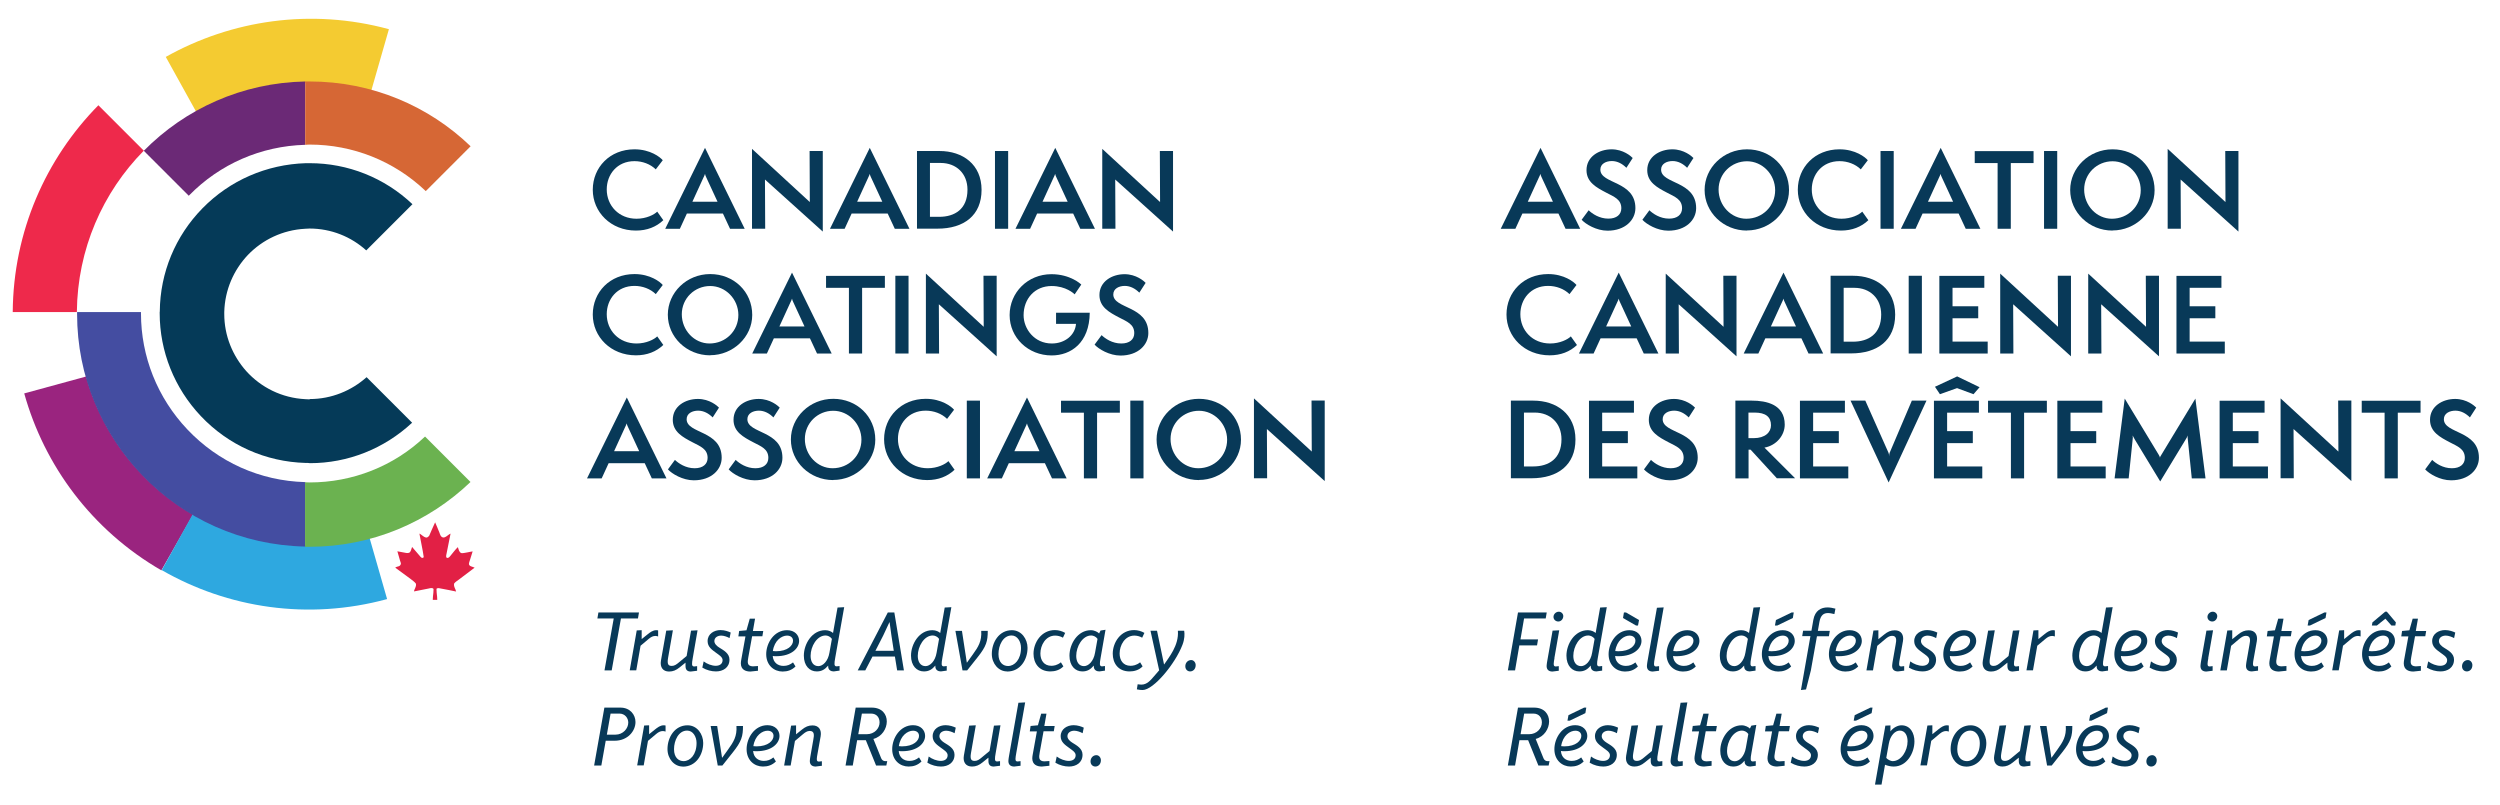<?xml version="1.0" encoding="UTF-8"?>
<svg xmlns="http://www.w3.org/2000/svg" id="Layer_1" data-name="Layer 1" viewBox="0 0 221.84 71.47">
  <defs>
    <style> .cls-1 { fill: #f4cb31; } .cls-2 { fill: #6bb250; } .cls-3 { fill: #ee294b; } .cls-4 { fill: #6b2976; } .cls-5 { isolation: isolate; } .cls-6 { fill: #e22045; } .cls-7 { fill: #d66735; } .cls-8 { fill: #2ea8e0; } .cls-9 { fill: #083958; } .cls-10 { fill: #444da1; } .cls-11 { fill: #053a58; } .cls-12 { fill: #9a247f; } </style>
  </defs>
  <g>
    <path class="cls-9" d="M56.7,54.35l-.09.53h-1.51l-.82,4.61h-.64l.82-4.61h-1.45l.09-.53h3.59Z"></path>
    <path class="cls-9" d="M58.38,56.47c-.08-.02-.15-.04-.22-.04-.22,0-.4.1-.58.25l-.74.62-.38,2.18h-.58l.62-3.54.44-.02v.79l.51-.41c.23-.19.49-.38.78-.38.05,0,.1,0,.17.02v.54Z"></path>
    <path class="cls-9" d="M61.9,55.92l-.43,2.49c-.08.47-.12.73.13.73l.26-.03v.41l-.56.07c-.31,0-.47-.15-.47-.49v-.3l-.52.42c-.31.25-.58.37-.94.37-.54,0-.82-.38-.72-.97l.47-2.66.59-.03-.43,2.47c-.1.58.05.69.34.69.23,0,.42-.14.61-.3l.7-.58.39-2.25.59-.03Z"></path>
    <path class="cls-9" d="M64.73,56.62c-.17-.1-.49-.22-.73-.22-.31,0-.61.16-.61.49,0,.25.25.46.43.57.4.25.91.52.91,1.07,0,.72-.58,1.05-1.2,1.05-.39,0-.83-.11-1.21-.34l.12-.55c.3.23.73.39,1.07.39.3,0,.61-.13.61-.51,0-.28-.38-.49-.56-.63-.38-.28-.77-.53-.77-1.05,0-.65.58-.98,1.15-.98.37,0,.71.13.9.22l-.1.48Z"></path>
    <path class="cls-9" d="M67.73,55.98l-.08.48h-.91l-.34,1.88c-.08.43-.11.77.4.79l.46-.03v.42l-.67.07c-.42,0-.85-.16-.85-.73,0-.09.02-.24.04-.34l.37-2.05h-.63l.07-.48.65-.06.29-1.03h.47l-.19,1.09h.91Z"></path>
    <path class="cls-9" d="M68.88,58.23c-.1,0-.2,0-.31-.02.04.58.45.88.95.88.34,0,.6-.11.85-.31l.22.36c-.34.33-.71.45-1.15.45-.75,0-1.45-.55-1.45-1.54s.7-2.13,1.85-2.13c.68,0,1.07.44,1.07.95,0,.63-.64,1.36-2.05,1.36ZM69.84,56.4c-.47,0-1.12.42-1.26,1.37.1,0,.18.02.27.02,1.06,0,1.52-.52,1.52-.93,0-.3-.23-.46-.53-.46Z"></path>
    <path class="cls-9" d="M74.48,59.51l-.5.07c-.22,0-.49-.11-.49-.44v-.08h0c-.3.35-.58.52-1.02.52-.63,0-1.14-.5-1.14-1.4,0-1.03.72-2.26,1.9-2.26.32,0,.58.14.69.25l.4-2.26.59-.03-.8,4.52c-.08.47-.12.73.13.73l.26-.03v.41ZM73.81,56.68c-.13-.19-.37-.29-.55-.29-.77,0-1.33.97-1.33,1.81,0,.52.23.91.69.91.38,0,.85-.41.98-1.19l.22-1.23Z"></path>
    <path class="cls-9" d="M80.22,59.49h-.61l-.2-1.23h-1.99l-.64,1.23h-.67l2.67-5.14h.58l.85,5.14ZM79.31,57.75l-.21-1.37-.16-1.16h-.02l-.54,1.16-.7,1.37h1.63Z"></path>
    <path class="cls-9" d="M83.99,59.51l-.5.07c-.22,0-.49-.11-.49-.44v-.08h0c-.3.35-.58.52-1.02.52-.63,0-1.14-.5-1.14-1.4,0-1.03.72-2.26,1.9-2.26.32,0,.58.14.69.25l.4-2.26.59-.03-.8,4.52c-.08.47-.12.73.13.73l.26-.03v.41ZM83.32,56.68c-.13-.19-.37-.29-.55-.29-.77,0-1.33.97-1.33,1.81,0,.52.23.91.69.91.38,0,.85-.41.98-1.19l.22-1.23Z"></path>
    <path class="cls-9" d="M86.75,58.32l-.93,1.17h-.41l-.63-3.51h.58l.43,2.81h.02l.51-.71c.49-.68.81-1.18.75-2.1h.58c0,.91-.12,1.36-.9,2.34Z"></path>
    <path class="cls-9" d="M89.36,59.58c-.74,0-1.35-.68-1.35-1.55,0-1.04.64-2.11,1.78-2.11.87,0,1.39.81,1.39,1.57,0,1.03-.63,2.1-1.81,2.1ZM89.76,56.39c-.76,0-1.16.88-1.16,1.65s.43,1.06.85,1.06c.58,0,1.15-.57,1.15-1.61,0-.56-.32-1.1-.83-1.1Z"></path>
    <path class="cls-9" d="M94.33,56.59c-.22-.13-.48-.19-.7-.19-.84,0-1.31.85-1.31,1.59,0,.59.31,1.09.97,1.09.2,0,.52-.04.85-.31l.22.36c-.31.33-.75.45-1.15.45-1.04,0-1.5-.76-1.5-1.57,0-1,.7-2.1,1.9-2.1.33,0,.65.1.91.25l-.2.43Z"></path>
    <path class="cls-9" d="M98.1,55.88l-.44,2.52c-.08.47-.12.73.13.73l.26-.03v.41l-.5.07c-.22,0-.49-.11-.49-.44v-.08h0c-.3.35-.58.52-1.02.52-.63,0-1.14-.5-1.14-1.4,0-1.03.72-2.26,1.9-2.26.32,0,.62.17.73.29l.13-.26.46-.07ZM97.38,56.68c-.13-.19-.37-.29-.55-.29-.77,0-1.33.97-1.33,1.81,0,.52.23.91.69.91.38,0,.85-.41.98-1.19l.22-1.23Z"></path>
    <path class="cls-9" d="M101.36,56.59c-.22-.13-.48-.19-.7-.19-.84,0-1.31.85-1.31,1.59,0,.59.31,1.09.97,1.09.2,0,.52-.04.85-.31l.22.36c-.31.33-.75.45-1.15.45-1.04,0-1.5-.76-1.5-1.57,0-1,.7-2.1,1.9-2.1.33,0,.65.1.91.25l-.2.43Z"></path>
    <path class="cls-9" d="M104.93,57.21c-.64,1.69-2.57,4.02-3.54,4.02-.15,0-.35-.02-.51-.06l.07-.45c.13.01.23.03.33.03.49,0,.81-.37,1.14-.76l.44-.51-.77-3.51h.58l.62,2.98h.02c.37-.57,1.32-1.67,1.21-2.98h.56c.05.31.04.74-.15,1.24Z"></path>
    <path class="cls-9" d="M105.61,59.58c-.22,0-.43-.16-.43-.46s.22-.55.52-.55c.23,0,.4.22.4.45,0,.37-.25.56-.49.56Z"></path>
  </g>
  <g>
    <path class="cls-9" d="M54.53,65.73h-.78l-.39,2.2h-.64l.91-5.14h1.42c.87,0,1.34.64,1.34,1.28,0,.8-.69,1.66-1.85,1.66ZM54.96,63.32h-.78l-.33,1.87h.76c.68,0,1.14-.55,1.14-1.07,0-.4-.29-.8-.79-.8Z"></path>
    <path class="cls-9" d="M59.04,64.91c-.08-.02-.15-.04-.22-.04-.22,0-.4.1-.58.25l-.74.62-.38,2.18h-.58l.62-3.54.44-.02v.79l.51-.41c.23-.19.49-.38.78-.38.05,0,.1,0,.17.02v.54Z"></path>
    <path class="cls-9" d="M60.58,68.02c-.74,0-1.35-.68-1.35-1.55,0-1.04.64-2.11,1.78-2.11.87,0,1.39.81,1.39,1.57,0,1.03-.63,2.1-1.81,2.1ZM60.97,64.83c-.76,0-1.16.88-1.16,1.65s.43,1.06.85,1.06c.58,0,1.15-.57,1.15-1.61,0-.56-.32-1.1-.83-1.1Z"></path>
    <path class="cls-9" d="M65.03,66.76l-.93,1.17h-.41l-.63-3.51h.58l.43,2.81h.02l.51-.71c.49-.68.81-1.18.75-2.1h.58c0,.91-.12,1.36-.9,2.34Z"></path>
    <path class="cls-9" d="M67.14,66.66c-.1,0-.2,0-.31-.02.04.58.45.88.95.88.34,0,.6-.11.85-.31l.22.36c-.34.33-.71.45-1.15.45-.75,0-1.45-.55-1.45-1.54s.7-2.13,1.85-2.13c.68,0,1.07.44,1.07.95,0,.63-.64,1.36-2.05,1.36ZM68.11,64.84c-.47,0-1.12.42-1.26,1.37.1,0,.18.02.27.02,1.06,0,1.52-.52,1.52-.93,0-.3-.23-.46-.53-.46Z"></path>
    <path class="cls-9" d="M72.94,67.95l-.56.07c-.31,0-.52-.15-.52-.49,0-.11.03-.25.04-.35l.27-1.54c.07-.37.13-.78-.32-.78-.23,0-.42.14-.61.3l-.7.59-.38,2.18h-.58l.62-3.54.44-.02v.79l.51-.41c.32-.26.59-.38.95-.38.56,0,.82.4.72.97l-.27,1.51c-.04.22-.07.38-.07.5,0,.17.05.23.19.23l.26-.03v.41Z"></path>
    <path class="cls-9" d="M78.73,67.54l-.08.39h-.91l-.91-2.25h-.77l-.39,2.25h-.64l.9-5.14h1.42c.92,0,1.34.59,1.34,1.23s-.43,1.35-1.19,1.55l.69,1.71c.07.18.22.26.35.26h.19ZM77.3,63.32h-.82l-.32,1.83h.76c.68,0,1.13-.52,1.13-1.04,0-.43-.25-.79-.76-.79Z"></path>
    <path class="cls-9" d="M80.06,66.66c-.1,0-.2,0-.31-.02.04.58.45.88.95.88.34,0,.6-.11.85-.31l.22.36c-.34.33-.71.45-1.15.45-.75,0-1.45-.55-1.45-1.54s.7-2.13,1.85-2.13c.68,0,1.07.44,1.07.95,0,.63-.64,1.36-2.05,1.36ZM81.02,64.84c-.47,0-1.12.42-1.26,1.37.1,0,.18.02.27.02,1.06,0,1.52-.52,1.52-.93,0-.3-.23-.46-.53-.46Z"></path>
    <path class="cls-9" d="M84.7,65.06c-.17-.1-.49-.22-.73-.22-.31,0-.61.16-.61.49,0,.25.25.46.43.57.4.25.91.52.91,1.07,0,.72-.58,1.05-1.2,1.05-.39,0-.83-.11-1.21-.34l.12-.55c.3.23.73.39,1.07.39.3,0,.61-.13.61-.51,0-.28-.38-.49-.56-.63-.38-.28-.77-.53-.77-1.05,0-.65.58-.98,1.15-.98.37,0,.71.13.9.22l-.1.48Z"></path>
    <path class="cls-9" d="M88.78,64.35l-.43,2.49c-.08.47-.12.73.13.73l.26-.03v.41l-.56.07c-.31,0-.47-.15-.47-.49v-.3l-.52.42c-.31.25-.58.37-.94.37-.54,0-.82-.38-.72-.97l.47-2.66.59-.03-.43,2.47c-.1.58.05.69.34.69.23,0,.42-.14.61-.3l.7-.58.39-2.25.59-.03Z"></path>
    <path class="cls-9" d="M90.97,62.32l-.79,4.5c-.04.23-.07.4-.07.52,0,.17.05.23.19.23l.26-.03v.41l-.56.07c-.31,0-.52-.15-.52-.49,0-.11.03-.25.04-.35l.85-4.82.59-.03Z"></path>
    <path class="cls-9" d="M93.59,64.41l-.08.48h-.91l-.34,1.88c-.08.43-.11.77.4.79l.46-.03v.42l-.67.07c-.42,0-.85-.16-.85-.73,0-.09.02-.24.04-.34l.37-2.05h-.63l.07-.48.65-.06.29-1.03h.47l-.19,1.09h.91Z"></path>
    <path class="cls-9" d="M96.06,65.06c-.17-.1-.49-.22-.73-.22-.31,0-.61.16-.61.49,0,.25.25.46.43.57.4.25.91.52.91,1.07,0,.72-.58,1.05-1.2,1.05-.39,0-.83-.11-1.21-.34l.12-.55c.3.23.73.39,1.07.39.3,0,.61-.13.61-.51,0-.28-.38-.49-.56-.63-.38-.28-.77-.53-.77-1.05,0-.65.58-.98,1.15-.98.37,0,.71.13.9.22l-.1.48Z"></path>
    <path class="cls-9" d="M97.2,68.02c-.22,0-.43-.16-.43-.46s.22-.55.52-.55c.23,0,.4.22.4.45,0,.37-.25.56-.49.56Z"></path>
  </g>
  <g>
    <path class="cls-9" d="M137.25,54.35l-.09.53h-1.92l-.32,1.86h1.56l-.09.53h-1.57l-.38,2.22h-.64l.9-5.14h2.55Z"></path>
    <path class="cls-9" d="M137.94,58.39c-.04.23-.07.4-.07.52,0,.17.05.23.19.23l.26-.03v.41l-.56.07c-.31,0-.52-.15-.52-.49,0-.11.03-.25.04-.35l.49-2.79.59-.03-.43,2.47ZM138.28,55.15c-.23,0-.43-.17-.43-.41,0-.25.23-.46.47-.46.22,0,.4.18.4.39,0,.25-.19.48-.44.48Z"></path>
    <path class="cls-9" d="M142.15,59.51l-.5.07c-.22,0-.49-.11-.49-.44v-.08h0c-.3.35-.58.52-1.02.52-.63,0-1.14-.5-1.14-1.4,0-1.03.72-2.26,1.9-2.26.32,0,.58.14.69.25l.4-2.26.59-.03-.8,4.52c-.08.47-.12.73.13.73l.26-.03v.41ZM141.49,56.68c-.13-.19-.37-.29-.55-.29-.77,0-1.33.97-1.33,1.81,0,.52.23.91.69.91.38,0,.85-.41.98-1.19l.22-1.23Z"></path>
    <path class="cls-9" d="M143.63,58.23c-.1,0-.2,0-.31-.02.04.58.45.88.95.88.34,0,.6-.11.85-.31l.22.36c-.34.33-.71.45-1.15.45-.75,0-1.45-.55-1.45-1.54s.7-2.13,1.85-2.13c.68,0,1.07.44,1.07.95,0,.63-.64,1.36-2.05,1.36ZM144.59,56.4c-.47,0-1.12.42-1.26,1.37.1,0,.18.02.27.02,1.06,0,1.52-.52,1.52-.93,0-.3-.23-.46-.53-.46ZM145.18,55.51l-1.16-.67.08-.49h.19l1.15.67-.09.49h-.17Z"></path>
    <path class="cls-9" d="M147.63,53.89l-.79,4.5c-.04.23-.07.4-.07.52,0,.17.05.23.19.23l.26-.03v.41l-.56.07c-.31,0-.52-.15-.52-.49,0-.11.03-.25.04-.35l.85-4.82.59-.03Z"></path>
    <path class="cls-9" d="M148.77,58.23c-.1,0-.2,0-.31-.02.04.58.45.88.95.88.34,0,.6-.11.85-.31l.22.36c-.34.33-.71.45-1.15.45-.75,0-1.45-.55-1.45-1.54s.7-2.13,1.85-2.13c.68,0,1.07.44,1.07.95,0,.63-.64,1.36-2.05,1.36ZM149.74,56.4c-.47,0-1.12.42-1.26,1.37.1,0,.18.02.27.02,1.06,0,1.52-.52,1.52-.93,0-.3-.23-.46-.53-.46Z"></path>
    <path class="cls-9" d="M155.76,59.51l-.5.07c-.22,0-.49-.11-.49-.44v-.08h0c-.3.35-.58.52-1.02.52-.63,0-1.14-.5-1.14-1.4,0-1.03.72-2.26,1.9-2.26.32,0,.58.14.69.25l.4-2.26.59-.03-.8,4.52c-.08.47-.12.73.13.73l.26-.03v.41ZM155.09,56.68c-.13-.19-.37-.29-.55-.29-.77,0-1.33.97-1.33,1.81,0,.52.23.91.69.91.38,0,.85-.41.98-1.19l.22-1.23Z"></path>
    <path class="cls-9" d="M157.23,58.23c-.1,0-.2,0-.31-.02.04.58.45.88.95.88.34,0,.6-.11.85-.31l.22.36c-.34.33-.71.45-1.15.45-.75,0-1.45-.55-1.45-1.54s.7-2.13,1.85-2.13c.68,0,1.07.44,1.07.95,0,.63-.64,1.36-2.05,1.36ZM158.19,56.4c-.47,0-1.12.42-1.26,1.37.1,0,.18.02.27.02,1.06,0,1.52-.52,1.52-.93,0-.3-.23-.46-.53-.46ZM157.69,55.51h-.19l.09-.49,1.39-.67h.19l-.08.49-1.39.67Z"></path>
    <path class="cls-9" d="M162.77,54.49c-.23-.05-.38-.09-.56-.09-.37,0-.65.17-.76.78l-.14.8h1.06l-.08.48h-1.06l-.54,3.03-.43,1.69-.45.05.84-4.78h-.73l.08-.48h.74l.17-.97c.15-.84.7-1.1,1.26-1.1.23,0,.47.05.7.11l-.09.47Z"></path>
    <path class="cls-9" d="M163.18,58.23c-.1,0-.2,0-.31-.02.04.58.45.88.95.88.34,0,.6-.11.85-.31l.22.36c-.34.33-.71.45-1.15.45-.75,0-1.45-.55-1.45-1.54s.7-2.13,1.85-2.13c.68,0,1.07.44,1.07.95,0,.63-.64,1.36-2.05,1.36ZM164.15,56.4c-.47,0-1.12.42-1.26,1.37.1,0,.18.02.27.02,1.06,0,1.52-.52,1.52-.93,0-.3-.23-.46-.53-.46Z"></path>
    <path class="cls-9" d="M168.98,59.51l-.56.07c-.31,0-.52-.15-.52-.49,0-.11.03-.25.04-.35l.27-1.54c.07-.37.13-.78-.32-.78-.23,0-.42.14-.61.3l-.7.59-.38,2.18h-.58l.62-3.54.44-.02v.79l.51-.41c.32-.26.59-.38.95-.38.56,0,.82.4.72.97l-.27,1.51c-.04.22-.07.38-.07.5,0,.17.05.23.19.23l.26-.03v.41Z"></path>
    <path class="cls-9" d="M171.8,56.62c-.17-.1-.49-.22-.73-.22-.31,0-.61.16-.61.49,0,.25.25.46.43.57.4.25.91.52.91,1.07,0,.72-.58,1.05-1.2,1.05-.39,0-.83-.11-1.21-.34l.12-.55c.3.23.73.39,1.07.39.3,0,.61-.13.61-.51,0-.28-.38-.49-.56-.63-.38-.28-.77-.53-.77-1.05,0-.65.58-.98,1.15-.98.37,0,.71.13.9.22l-.1.48Z"></path>
    <path class="cls-9" d="M173.33,58.23c-.1,0-.2,0-.31-.02.04.58.45.88.95.88.34,0,.6-.11.85-.31l.22.36c-.34.33-.71.45-1.15.45-.75,0-1.45-.55-1.45-1.54s.7-2.13,1.85-2.13c.68,0,1.07.44,1.07.95,0,.63-.64,1.36-2.05,1.36ZM174.29,56.4c-.47,0-1.12.42-1.26,1.37.1,0,.18.02.27.02,1.06,0,1.52-.52,1.52-.93,0-.3-.23-.46-.53-.46Z"></path>
    <path class="cls-9" d="M179.2,55.92l-.43,2.49c-.08.47-.12.73.13.73l.26-.03v.41l-.56.07c-.31,0-.47-.15-.47-.49v-.3l-.52.42c-.31.25-.58.37-.94.37-.54,0-.82-.38-.72-.97l.47-2.66.59-.03-.43,2.47c-.1.58.05.69.34.69.23,0,.42-.14.61-.3l.7-.58.39-2.25.59-.03Z"></path>
    <path class="cls-9" d="M182.32,56.47c-.08-.02-.15-.04-.22-.04-.22,0-.4.1-.58.25l-.74.62-.38,2.18h-.58l.62-3.54.44-.02v.79l.51-.41c.23-.19.49-.38.78-.38.05,0,.1,0,.17.02v.54Z"></path>
    <path class="cls-9" d="M187.04,59.51l-.5.07c-.22,0-.49-.11-.49-.44v-.08h0c-.3.35-.58.52-1.02.52-.63,0-1.14-.5-1.14-1.4,0-1.03.72-2.26,1.9-2.26.32,0,.58.14.69.25l.4-2.26.59-.03-.8,4.52c-.08.47-.12.73.13.73l.26-.03v.41ZM186.37,56.68c-.13-.19-.37-.29-.55-.29-.77,0-1.33.97-1.33,1.81,0,.52.23.91.69.91.38,0,.85-.41.98-1.19l.22-1.23Z"></path>
    <path class="cls-9" d="M188.51,58.23c-.1,0-.2,0-.31-.02.04.58.45.88.95.88.34,0,.6-.11.85-.31l.22.36c-.34.33-.71.45-1.15.45-.75,0-1.45-.55-1.45-1.54s.7-2.13,1.85-2.13c.68,0,1.07.44,1.07.95,0,.63-.64,1.36-2.05,1.36ZM189.48,56.4c-.47,0-1.12.42-1.26,1.37.1,0,.18.02.27.02,1.06,0,1.52-.52,1.52-.93,0-.3-.23-.46-.53-.46Z"></path>
    <path class="cls-9" d="M193.16,56.62c-.17-.1-.49-.22-.73-.22-.31,0-.61.16-.61.49,0,.25.25.46.43.57.4.25.91.52.91,1.07,0,.72-.58,1.05-1.2,1.05-.39,0-.83-.11-1.21-.34l.12-.55c.3.23.73.39,1.07.39.3,0,.61-.13.61-.51,0-.28-.38-.49-.56-.63-.38-.28-.77-.53-.77-1.05,0-.65.58-.98,1.15-.98.37,0,.71.13.9.22l-.1.48Z"></path>
    <path class="cls-9" d="M195.96,58.39c-.04.23-.07.4-.07.52,0,.17.05.23.19.23l.26-.03v.41l-.56.07c-.31,0-.52-.15-.52-.49,0-.11.03-.25.04-.35l.49-2.79.59-.03-.43,2.47ZM196.31,55.15c-.23,0-.43-.17-.43-.41,0-.25.23-.46.47-.46.22,0,.4.18.4.39,0,.25-.19.48-.44.48Z"></path>
    <path class="cls-9" d="M200.38,59.51l-.56.07c-.31,0-.52-.15-.52-.49,0-.11.03-.25.04-.35l.27-1.54c.07-.37.13-.78-.32-.78-.23,0-.42.14-.61.3l-.7.59-.38,2.18h-.58l.62-3.54.44-.02v.79l.51-.41c.32-.26.59-.38.95-.38.56,0,.82.4.72.97l-.27,1.51c-.04.22-.07.38-.07.5,0,.17.05.23.19.23l.26-.03v.41Z"></path>
    <path class="cls-9" d="M203.36,55.98l-.08.48h-.91l-.34,1.88c-.08.43-.11.77.4.79l.46-.03v.42l-.67.07c-.42,0-.85-.16-.85-.73,0-.09.02-.24.04-.34l.37-2.05h-.63l.07-.48.65-.06.29-1.03h.47l-.19,1.09h.91Z"></path>
    <path class="cls-9" d="M204.5,58.23c-.1,0-.2,0-.31-.02.04.58.45.88.95.88.34,0,.6-.11.85-.31l.22.36c-.34.33-.71.45-1.15.45-.75,0-1.45-.55-1.45-1.54s.7-2.13,1.85-2.13c.68,0,1.07.44,1.07.95,0,.63-.64,1.36-2.05,1.36ZM205.46,56.4c-.47,0-1.12.42-1.26,1.37.1,0,.18.02.27.02,1.06,0,1.52-.52,1.52-.93,0-.3-.23-.46-.53-.46ZM204.96,55.51h-.19l.09-.49,1.39-.67h.19l-.08.49-1.39.67Z"></path>
    <path class="cls-9" d="M209.45,56.47c-.08-.02-.15-.04-.22-.04-.22,0-.4.1-.58.25l-.74.62-.38,2.18h-.58l.62-3.54.44-.02v.79l.51-.41c.23-.19.49-.38.78-.38.05,0,.1,0,.17.02v.54Z"></path>
    <path class="cls-9" d="M210.49,58.23c-.1,0-.2,0-.31-.02.04.58.45.88.95.88.34,0,.6-.11.85-.31l.22.36c-.34.33-.71.45-1.15.45-.75,0-1.45-.55-1.45-1.54s.7-2.13,1.85-2.13c.68,0,1.07.44,1.07.95,0,.63-.64,1.36-2.05,1.36ZM211.46,56.4c-.47,0-1.12.42-1.26,1.37.1,0,.18.02.27.02,1.06,0,1.52-.52,1.52-.93,0-.3-.23-.46-.53-.46ZM212.21,55.51l-.54-.61-.76.61h-.44l.05-.28,1.13-.95h.15l.8.95-.05.28h-.34Z"></path>
    <path class="cls-9" d="M215.29,55.98l-.08.48h-.91l-.34,1.88c-.08.43-.11.77.4.79l.46-.03v.42l-.67.07c-.42,0-.85-.16-.85-.73,0-.09.02-.24.04-.34l.37-2.05h-.63l.07-.48.65-.06.29-1.03h.47l-.19,1.09h.91Z"></path>
    <path class="cls-9" d="M217.76,56.62c-.17-.1-.49-.22-.73-.22-.31,0-.61.16-.61.49,0,.25.25.46.43.57.4.25.91.52.91,1.07,0,.72-.58,1.05-1.2,1.05-.39,0-.83-.11-1.21-.34l.12-.55c.3.23.73.39,1.07.39.3,0,.61-.13.61-.51,0-.28-.38-.49-.56-.63-.38-.28-.77-.53-.77-1.05,0-.65.58-.98,1.15-.98.37,0,.71.13.9.22l-.1.48Z"></path>
    <path class="cls-9" d="M218.9,59.58c-.22,0-.43-.16-.43-.46s.22-.55.52-.55c.23,0,.4.22.4.45,0,.37-.25.56-.49.56Z"></path>
  </g>
  <g>
    <path class="cls-9" d="M137.5,67.54l-.08.39h-.91l-.91-2.25h-.77l-.39,2.25h-.64l.9-5.14h1.42c.92,0,1.34.59,1.34,1.23s-.43,1.35-1.19,1.55l.69,1.71c.07.18.22.26.35.26h.19ZM136.07,63.32h-.82l-.32,1.83h.76c.68,0,1.13-.52,1.13-1.04,0-.43-.25-.79-.76-.79Z"></path>
    <path class="cls-9" d="M138.82,66.66c-.1,0-.2,0-.31-.02.04.58.45.88.95.88.34,0,.6-.11.85-.31l.22.36c-.34.33-.71.45-1.15.45-.75,0-1.45-.55-1.45-1.54s.7-2.13,1.85-2.13c.68,0,1.07.44,1.07.95,0,.63-.64,1.36-2.05,1.36ZM139.79,64.84c-.47,0-1.12.42-1.26,1.37.1,0,.18.02.27.02,1.06,0,1.52-.52,1.52-.93,0-.3-.23-.46-.53-.46ZM139.28,63.95h-.19l.09-.49,1.39-.67h.19l-.08.49-1.39.67Z"></path>
    <path class="cls-9" d="M143.47,65.06c-.17-.1-.49-.22-.73-.22-.31,0-.61.16-.61.49,0,.25.25.46.43.57.4.25.91.52.91,1.07,0,.72-.58,1.05-1.2,1.05-.39,0-.83-.11-1.21-.34l.12-.55c.3.23.73.39,1.07.39.3,0,.61-.13.61-.51,0-.28-.38-.49-.56-.63-.38-.28-.77-.53-.77-1.05,0-.65.58-.98,1.15-.98.37,0,.71.13.9.22l-.1.48Z"></path>
    <path class="cls-9" d="M147.55,64.35l-.43,2.49c-.08.47-.12.73.13.73l.26-.03v.41l-.56.07c-.31,0-.47-.15-.47-.49v-.3l-.52.42c-.31.25-.58.37-.94.37-.54,0-.82-.38-.72-.97l.47-2.66.59-.03-.43,2.47c-.1.58.05.69.34.69.23,0,.42-.14.61-.3l.7-.58.39-2.25.59-.03Z"></path>
    <path class="cls-9" d="M149.73,62.32l-.79,4.5c-.04.23-.07.4-.07.52,0,.17.05.23.19.23l.26-.03v.41l-.56.07c-.31,0-.52-.15-.52-.49,0-.11.03-.25.04-.35l.85-4.82.59-.03Z"></path>
    <path class="cls-9" d="M152.35,64.41l-.08.48h-.91l-.34,1.88c-.08.43-.11.77.4.79l.46-.03v.42l-.67.07c-.42,0-.85-.16-.85-.73,0-.09.02-.24.04-.34l.37-2.05h-.63l.07-.48.65-.06.29-1.03h.47l-.19,1.09h.91Z"></path>
    <path class="cls-9" d="M155.85,64.32l-.44,2.52c-.08.47-.12.73.13.73l.26-.03v.41l-.5.07c-.22,0-.49-.11-.49-.44v-.08h0c-.3.35-.58.52-1.02.52-.63,0-1.14-.5-1.14-1.4,0-1.03.72-2.26,1.9-2.26.32,0,.62.17.73.29l.13-.26.46-.07ZM155.13,65.12c-.13-.19-.37-.29-.55-.29-.77,0-1.33.97-1.33,1.81,0,.52.23.91.69.91.38,0,.85-.41.98-1.19l.22-1.23Z"></path>
    <path class="cls-9" d="M158.83,64.41l-.08.48h-.91l-.34,1.88c-.08.43-.11.77.4.79l.46-.03v.42l-.67.07c-.42,0-.85-.16-.85-.73,0-.09.02-.24.04-.34l.37-2.05h-.63l.07-.48.65-.06.29-1.03h.47l-.19,1.09h.91Z"></path>
    <path class="cls-9" d="M161.31,65.06c-.17-.1-.49-.22-.73-.22-.31,0-.61.16-.61.49,0,.25.25.46.43.57.4.25.91.52.91,1.07,0,.72-.58,1.05-1.2,1.05-.39,0-.83-.11-1.21-.34l.12-.55c.3.23.73.39,1.07.39.3,0,.61-.13.61-.51,0-.28-.38-.49-.56-.63-.38-.28-.77-.53-.77-1.05,0-.65.58-.98,1.15-.98.37,0,.71.13.9.22l-.1.48Z"></path>
    <path class="cls-9" d="M164.22,66.66c-.1,0-.2,0-.31-.02.04.58.45.88.95.88.34,0,.6-.11.85-.31l.22.36c-.34.33-.71.45-1.15.45-.75,0-1.45-.55-1.45-1.54s.7-2.13,1.85-2.13c.68,0,1.07.44,1.07.95,0,.63-.64,1.36-2.05,1.36ZM165.18,64.84c-.47,0-1.12.42-1.26,1.37.1,0,.18.02.27.02,1.06,0,1.52-.52,1.52-.93,0-.3-.23-.46-.53-.46ZM164.68,63.95h-.19l.09-.49,1.39-.67h.19l-.08.49-1.39.67Z"></path>
    <path class="cls-9" d="M168.03,68.02c-.23,0-.53-.06-.76-.16l-.31,1.76h-.58l.92-5.23.45-.02v.53c.25-.34.66-.54.98-.54.81,0,1.15.73,1.15,1.42,0,1.03-.67,2.24-1.84,2.24ZM168.58,64.83c-.4,0-.85.41-.98,1.19l-.22,1.23c.17.21.47.29.56.29.77,0,1.33-.92,1.33-1.76,0-.52-.23-.95-.69-.95Z"></path>
    <path class="cls-9" d="M172.91,64.91c-.08-.02-.15-.04-.22-.04-.22,0-.4.1-.58.25l-.74.62-.38,2.18h-.58l.62-3.54.44-.02v.79l.51-.41c.23-.19.49-.38.78-.38.05,0,.1,0,.17.02v.54Z"></path>
    <path class="cls-9" d="M174.44,68.02c-.74,0-1.35-.68-1.35-1.55,0-1.04.64-2.11,1.78-2.11.87,0,1.39.81,1.39,1.57,0,1.03-.63,2.1-1.81,2.1ZM174.84,64.83c-.76,0-1.16.88-1.16,1.65s.43,1.06.85,1.06c.58,0,1.15-.57,1.15-1.61,0-.56-.32-1.1-.83-1.1Z"></path>
    <path class="cls-9" d="M180.21,64.35l-.43,2.49c-.08.47-.12.73.13.73l.26-.03v.41l-.56.07c-.31,0-.47-.15-.47-.49v-.3l-.52.42c-.31.25-.58.37-.94.37-.54,0-.82-.38-.72-.97l.47-2.66.59-.03-.43,2.47c-.1.58.05.69.34.69.23,0,.42-.14.61-.3l.7-.58.39-2.25.59-.03Z"></path>
    <path class="cls-9" d="M182.99,66.76l-.93,1.17h-.41l-.63-3.51h.58l.43,2.81h.02l.51-.71c.49-.68.81-1.18.75-2.1h.58c0,.91-.12,1.36-.9,2.34Z"></path>
    <path class="cls-9" d="M185.11,66.66c-.1,0-.2,0-.31-.02.04.58.45.88.95.88.34,0,.6-.11.85-.31l.22.36c-.34.33-.71.45-1.15.45-.75,0-1.45-.55-1.45-1.54s.7-2.13,1.85-2.13c.68,0,1.07.44,1.07.95,0,.63-.64,1.36-2.05,1.36ZM186.07,64.84c-.47,0-1.12.42-1.26,1.37.1,0,.18.02.27.02,1.06,0,1.52-.52,1.52-.93,0-.3-.23-.46-.53-.46ZM185.57,63.95h-.19l.09-.49,1.39-.67h.19l-.08.49-1.39.67Z"></path>
    <path class="cls-9" d="M189.76,65.06c-.17-.1-.49-.22-.73-.22-.31,0-.61.16-.61.49,0,.25.25.46.43.57.4.25.91.52.91,1.07,0,.72-.58,1.05-1.2,1.05-.39,0-.83-.11-1.21-.34l.12-.55c.3.23.73.39,1.07.39.3,0,.61-.13.61-.51,0-.28-.38-.49-.56-.63-.38-.28-.77-.53-.77-1.05,0-.65.58-.98,1.15-.98.37,0,.71.13.9.22l-.1.48Z"></path>
    <path class="cls-9" d="M190.89,68.02c-.22,0-.43-.16-.43-.46s.22-.55.52-.55c.23,0,.4.22.4.45,0,.37-.25.56-.49.56Z"></path>
  </g>
  <g class="cls-5">
    <g class="cls-5">
      <path class="cls-9" d="M138.92,20.3l-.63-1.35h-3.2l-.62,1.35h-1.3l3.53-7.18,3.52,7.18h-1.3ZM136.81,15.76c-.05-.09-.11-.25-.12-.33-.02.08-.09.23-.14.33l-.98,2.14h2.23l-.99-2.14Z"></path>
      <path class="cls-9" d="M140.95,18.64c.34.33.97.76,1.77.76.73,0,1.15-.36,1.15-.92,0-.79-.64-1.02-1.33-1.38-.88-.46-1.76-.93-1.76-2,0-1.2,1.11-1.85,2.23-1.85,1.03,0,1.72.61,1.87.77l-.56.87c-.35-.35-.79-.6-1.29-.6s-1.02.23-1.02.76c0,1.3,3.11.98,3.11,3.42,0,1.04-.9,2-2.47,2-.99,0-1.95-.58-2.3-.97l.62-.84Z"></path>
      <path class="cls-9" d="M146.34,18.64c.34.33.97.76,1.77.76.73,0,1.15-.36,1.15-.92,0-.79-.64-1.02-1.33-1.38-.88-.46-1.76-.93-1.76-2,0-1.2,1.11-1.85,2.23-1.85,1.03,0,1.72.61,1.87.77l-.56.87c-.35-.35-.79-.6-1.29-.6s-1.02.23-1.02.76c0,1.3,3.11.98,3.11,3.42,0,1.04-.9,2-2.47,2-.99,0-1.95-.58-2.3-.97l.62-.84Z"></path>
      <path class="cls-9" d="M155.02,20.46c-2.1,0-3.76-1.63-3.76-3.6s1.67-3.61,3.76-3.61,3.73,1.56,3.73,3.63c0,1.96-1.71,3.57-3.73,3.57ZM155.02,14.31c-1.38,0-2.52,1.09-2.52,2.51s1.11,2.59,2.46,2.59c1.44,0,2.56-1.12,2.56-2.53s-1.14-2.57-2.5-2.57Z"></path>
      <path class="cls-9" d="M165.79,19.54c-.63.6-1.45.92-2.43.92-2.23,0-3.83-1.64-3.83-3.62s1.51-3.59,3.7-3.59c1.41,0,2.29.7,2.51.97l-.62.81c-.48-.47-1.18-.73-1.89-.73-1.55,0-2.46,1.19-2.46,2.51,0,1.44,1.08,2.6,2.64,2.6.87,0,1.57-.36,1.84-.63l.54.76Z"></path>
      <path class="cls-9" d="M166.87,20.3v-6.9h1.17v6.9h-1.17Z"></path>
      <path class="cls-9" d="M174.43,20.3l-.63-1.35h-3.2l-.62,1.35h-1.3l3.53-7.18,3.52,7.18h-1.3ZM172.32,15.76c-.05-.09-.11-.25-.12-.33-.02.08-.09.23-.14.33l-.98,2.14h2.23l-.99-2.14Z"></path>
      <path class="cls-9" d="M177.26,20.3v-5.83h-2.03v-1.06h5.22v1.06h-2.02v5.83h-1.17Z"></path>
      <path class="cls-9" d="M181.38,20.3v-6.9h1.17v6.9h-1.17Z"></path>
      <path class="cls-9" d="M187.46,20.46c-2.1,0-3.76-1.63-3.76-3.6s1.67-3.61,3.76-3.61,3.73,1.56,3.73,3.63c0,1.96-1.71,3.57-3.73,3.57ZM187.46,14.31c-1.38,0-2.52,1.09-2.52,2.51s1.11,2.59,2.46,2.59c1.44,0,2.56-1.12,2.56-2.53s-1.14-2.57-2.5-2.57Z"></path>
      <path class="cls-9" d="M193.5,15.94l.02,4.36h-1.17v-7.09s5.13,4.72,5.13,4.72l-.02-4.53h1.17v7.15s-5.13-4.62-5.13-4.62Z"></path>
    </g>
    <g class="cls-5">
      <path class="cls-9" d="M139.94,30.61c-.63.6-1.45.92-2.43.92-2.23,0-3.83-1.64-3.83-3.62s1.51-3.59,3.7-3.59c1.41,0,2.29.7,2.51.97l-.62.81c-.48-.47-1.18-.73-1.9-.73-1.55,0-2.46,1.19-2.46,2.51,0,1.44,1.08,2.6,2.64,2.6.87,0,1.57-.36,1.84-.63l.54.76Z"></path>
      <path class="cls-9" d="M145.86,31.37l-.63-1.35h-3.2l-.62,1.35h-1.3l3.53-7.18,3.52,7.18h-1.3ZM143.76,26.83c-.05-.09-.11-.25-.12-.33-.02.08-.09.23-.14.33l-.98,2.14h2.23l-.99-2.14Z"></path>
      <path class="cls-9" d="M148.96,27.01l.02,4.36h-1.17v-7.09s5.13,4.72,5.13,4.72l-.02-4.53h1.17v7.15s-5.13-4.62-5.13-4.62Z"></path>
      <path class="cls-9" d="M160.48,31.37l-.63-1.35h-3.2l-.62,1.35h-1.3l3.53-7.18,3.52,7.18h-1.3ZM158.38,26.83c-.05-.09-.11-.25-.12-.33-.02.08-.09.23-.14.33l-.98,2.14h2.23l-.99-2.14Z"></path>
      <path class="cls-9" d="M162.44,31.37v-6.9h1.99c2.06,0,3.74,1.19,3.74,3.45s-1.56,3.44-3.91,3.44h-1.82ZM164.42,30.32c1.38,0,2.51-.68,2.51-2.41,0-1.43-.99-2.37-2.38-2.37h-.95v4.78h.81Z"></path>
      <path class="cls-9" d="M169.37,31.37v-6.9h1.17v6.9h-1.17Z"></path>
      <path class="cls-9" d="M172.09,31.36v-6.88h3.99v1.06h-2.82v1.64h2.28v1.06h-2.28v2.07h3.12v1.06h-4.28Z"></path>
      <path class="cls-9" d="M178.64,27.01l.02,4.36h-1.17v-7.09s5.13,4.72,5.13,4.72l-.02-4.53h1.17v7.15s-5.13-4.62-5.13-4.62Z"></path>
      <path class="cls-9" d="M186.45,27.01l.02,4.36h-1.17v-7.09s5.13,4.72,5.13,4.72l-.02-4.53h1.17v7.15s-5.13-4.62-5.13-4.62Z"></path>
      <path class="cls-9" d="M193.13,31.36v-6.88h3.99v1.06h-2.82v1.64h2.28v1.06h-2.28v2.07h3.12v1.06h-4.28Z"></path>
    </g>
    <g class="cls-5">
      <path class="cls-9" d="M134.07,42.45v-6.9h1.99c2.06,0,3.74,1.19,3.74,3.45s-1.56,3.44-3.91,3.44h-1.82ZM136.05,41.39c1.38,0,2.51-.68,2.51-2.41,0-1.43-.99-2.37-2.38-2.37h-.95v4.78h.81Z"></path>
      <path class="cls-9" d="M141,42.44v-6.88h3.99v1.06h-2.82v1.64h2.28v1.06h-2.28v2.07h3.12v1.06h-4.28Z"></path>
      <path class="cls-9" d="M146.48,40.79c.34.33.97.76,1.77.76.73,0,1.15-.36,1.15-.92,0-.79-.64-1.02-1.33-1.38-.88-.46-1.76-.93-1.76-2,0-1.2,1.11-1.85,2.23-1.85,1.03,0,1.72.61,1.87.77l-.56.87c-.35-.35-.79-.6-1.29-.6s-1.02.23-1.02.76c0,1.3,3.11.98,3.11,3.42,0,1.04-.9,2-2.47,2-.99,0-1.95-.58-2.3-.97l.62-.84Z"></path>
      <path class="cls-9" d="M157.68,42.45l-2.34-2.55h-.18v2.55h-1.17v-6.9h1.46c1.28,0,2.92.33,2.92,2.13,0,.95-.74,1.85-1.8,2.04l2.72,2.72h-1.61ZM155.61,38.88c1.03,0,1.54-.53,1.54-1.14,0-.74-.46-1.13-1.46-1.13h-.54v2.27h.46Z"></path>
      <path class="cls-9" d="M159.72,42.44v-6.88h3.99v1.06h-2.82v1.64h2.28v1.06h-2.28v2.07h3.12v1.06h-4.28Z"></path>
      <path class="cls-9" d="M164.22,35.55h1.3l2.06,4.63c.04.08.05.18.05.32,0-.14.03-.25.05-.32l1.97-4.63h1.3l-3.36,7.26-3.38-7.26Z"></path>
      <path class="cls-9" d="M171.61,42.44v-6.88h3.99v1.06h-2.82v1.64h2.28v1.06h-2.28v2.07h3.12v1.06h-4.28ZM173.66,34.44l-1.52.54-.44-.66,1.97-.92,1.99.96-.54.62-1.46-.54Z"></path>
      <path class="cls-9" d="M178.44,42.45v-5.83h-2.03v-1.06h5.22v1.06h-2.02v5.83h-1.17Z"></path>
      <path class="cls-9" d="M182.56,42.44v-6.88h3.99v1.06h-2.82v1.64h2.28v1.06h-2.28v2.07h3.12v1.06h-4.28Z"></path>
      <path class="cls-9" d="M194.49,42.45l-.35-3.43c-.02-.15-.03-.26,0-.38-.05.11-.11.23-.2.37l-2.25,3.71-2.25-3.71c-.09-.15-.15-.26-.2-.37.03.12.02.24,0,.38l-.35,3.43h-1.25l.9-7.08,3.02,4.99c.06.11.1.18.11.26h0c0-.08.05-.15.12-.26l3.02-4.99.9,7.08h-1.25Z"></path>
      <path class="cls-9" d="M196.96,42.44v-6.88h3.99v1.06h-2.82v1.64h2.28v1.06h-2.28v2.07h3.12v1.06h-4.28Z"></path>
      <path class="cls-9" d="M203.52,38.08l.02,4.36h-1.17v-7.09s5.13,4.72,5.13,4.72l-.02-4.53h1.17v7.15s-5.13-4.62-5.13-4.62Z"></path>
      <path class="cls-9" d="M211.6,42.45v-5.83h-2.03v-1.06h5.22v1.06h-2.02v5.83h-1.17Z"></path>
      <path class="cls-9" d="M215.8,40.79c.34.33.97.76,1.77.76.73,0,1.15-.36,1.15-.92,0-.79-.64-1.02-1.33-1.38-.88-.46-1.76-.93-1.76-2,0-1.2,1.11-1.85,2.23-1.85,1.03,0,1.72.61,1.87.77l-.56.87c-.35-.35-.79-.6-1.29-.6s-1.02.23-1.02.76c0,1.3,3.11.98,3.11,3.42,0,1.04-.9,2-2.47,2-.99,0-1.95-.58-2.3-.97l.62-.84Z"></path>
    </g>
  </g>
  <g class="cls-5">
    <g class="cls-5">
      <path class="cls-9" d="M58.86,19.54c-.63.6-1.45.92-2.43.92-2.23,0-3.83-1.64-3.83-3.62s1.51-3.59,3.7-3.59c1.41,0,2.29.7,2.51.97l-.62.81c-.48-.47-1.18-.73-1.89-.73-1.55,0-2.46,1.19-2.46,2.51,0,1.44,1.08,2.6,2.64,2.6.87,0,1.57-.36,1.84-.63l.54.76Z"></path>
      <path class="cls-9" d="M64.78,20.3l-.63-1.35h-3.2l-.62,1.35h-1.3l3.53-7.18,3.52,7.18h-1.3ZM62.68,15.76c-.05-.09-.11-.25-.12-.33-.02.08-.09.23-.14.33l-.98,2.14h2.23l-.99-2.14Z"></path>
      <path class="cls-9" d="M67.88,15.94l.02,4.36h-1.17v-7.09s5.13,4.72,5.13,4.72l-.02-4.53h1.17v7.15s-5.13-4.62-5.13-4.62Z"></path>
      <path class="cls-9" d="M79.4,20.3l-.63-1.35h-3.2l-.62,1.35h-1.3l3.53-7.18,3.52,7.18h-1.3ZM77.3,15.76c-.05-.09-.11-.25-.12-.33-.02.08-.09.23-.14.33l-.98,2.14h2.23l-.99-2.14Z"></path>
      <path class="cls-9" d="M81.37,20.3v-6.9h2c2.06,0,3.73,1.19,3.73,3.45s-1.56,3.44-3.91,3.44h-1.82ZM83.34,19.24c1.38,0,2.51-.68,2.51-2.41,0-1.43-.99-2.37-2.38-2.37h-.95v4.78h.81Z"></path>
      <path class="cls-9" d="M88.29,20.3v-6.9h1.17v6.9h-1.17Z"></path>
      <path class="cls-9" d="M95.86,20.3l-.63-1.35h-3.2l-.62,1.35h-1.3l3.53-7.18,3.52,7.18h-1.3ZM93.75,15.76c-.05-.09-.11-.25-.12-.33-.02.08-.09.23-.14.33l-.98,2.14h2.23l-.99-2.14Z"></path>
      <path class="cls-9" d="M98.96,15.94l.02,4.36h-1.17v-7.09s5.13,4.72,5.13,4.72l-.02-4.53h1.17v7.15s-5.13-4.62-5.13-4.62Z"></path>
    </g>
    <g class="cls-5">
      <path class="cls-9" d="M58.86,30.61c-.63.6-1.45.92-2.43.92-2.23,0-3.83-1.64-3.83-3.62s1.51-3.59,3.7-3.59c1.41,0,2.29.7,2.51.97l-.62.81c-.48-.47-1.18-.73-1.89-.73-1.55,0-2.46,1.19-2.46,2.51,0,1.44,1.08,2.6,2.64,2.6.87,0,1.57-.36,1.84-.63l.54.76Z"></path>
      <path class="cls-9" d="M63.02,31.53c-2.1,0-3.76-1.63-3.76-3.6s1.67-3.61,3.76-3.61,3.73,1.56,3.73,3.63c0,1.96-1.71,3.57-3.73,3.57ZM63.02,25.38c-1.38,0-2.52,1.09-2.52,2.51s1.11,2.59,2.46,2.59c1.44,0,2.56-1.12,2.56-2.53s-1.14-2.57-2.5-2.57Z"></path>
      <path class="cls-9" d="M72.5,31.37l-.63-1.35h-3.2l-.62,1.35h-1.3l3.53-7.18,3.52,7.18h-1.3ZM70.4,26.83c-.05-.09-.11-.25-.12-.33-.02.08-.09.23-.14.33l-.98,2.14h2.23l-.99-2.14Z"></path>
      <path class="cls-9" d="M75.33,31.37v-5.83h-2.03v-1.06h5.22v1.06h-2.02v5.83h-1.17Z"></path>
      <path class="cls-9" d="M79.45,31.37v-6.9h1.17v6.9h-1.17Z"></path>
      <path class="cls-9" d="M83.31,27.01l.02,4.36h-1.17v-7.09s5.13,4.72,5.13,4.72l-.02-4.53h1.17v7.15s-5.13-4.62-5.13-4.62Z"></path>
      <path class="cls-9" d="M93.71,28.74v-.99h2.99c-.03,2.69-1.68,3.79-3.38,3.79-2.09,0-3.73-1.58-3.73-3.58s1.6-3.63,3.71-3.63c1.67,0,2.6.87,2.65.92l-.59.87c-.05-.06-.77-.74-2.04-.74-1.5,0-2.49,1.13-2.49,2.59,0,1.22.96,2.51,2.5,2.51,1.17,0,2.07-.74,2.15-1.74h-1.77Z"></path>
      <path class="cls-9" d="M97.73,29.72c.34.33.97.76,1.77.76.73,0,1.15-.36,1.15-.92,0-.79-.64-1.02-1.33-1.38-.88-.46-1.76-.93-1.76-2,0-1.2,1.11-1.85,2.23-1.85,1.03,0,1.72.61,1.87.77l-.56.87c-.35-.35-.79-.6-1.29-.6s-1.02.23-1.02.76c0,1.3,3.11.98,3.11,3.42,0,1.04-.9,2-2.47,2-.99,0-1.95-.58-2.3-.97l.62-.84Z"></path>
    </g>
    <g class="cls-5">
      <path class="cls-9" d="M57.84,42.45l-.63-1.35h-3.2l-.62,1.35h-1.3l3.53-7.18,3.52,7.18h-1.3ZM55.73,37.9c-.05-.09-.11-.25-.12-.33-.02.08-.09.23-.14.33l-.98,2.14h2.23l-.99-2.14Z"></path>
      <path class="cls-9" d="M59.87,40.79c.34.33.97.76,1.77.76.73,0,1.15-.36,1.15-.92,0-.79-.64-1.02-1.33-1.38-.88-.46-1.76-.93-1.76-2,0-1.2,1.11-1.85,2.23-1.85,1.03,0,1.72.61,1.87.77l-.56.87c-.35-.35-.79-.6-1.29-.6s-1.02.23-1.02.76c0,1.3,3.11.98,3.11,3.42,0,1.04-.9,2-2.47,2-.99,0-1.95-.58-2.3-.97l.62-.84Z"></path>
      <path class="cls-9" d="M65.26,40.79c.34.33.97.76,1.77.76.73,0,1.15-.36,1.15-.92,0-.79-.64-1.02-1.33-1.38-.88-.46-1.76-.93-1.76-2,0-1.2,1.11-1.85,2.23-1.85,1.03,0,1.72.61,1.87.77l-.56.87c-.35-.35-.79-.6-1.29-.6s-1.02.23-1.02.76c0,1.3,3.11.98,3.11,3.42,0,1.04-.9,2-2.47,2-.99,0-1.95-.58-2.3-.97l.62-.84Z"></path>
      <path class="cls-9" d="M73.94,42.6c-2.1,0-3.76-1.63-3.76-3.6s1.67-3.61,3.76-3.61,3.73,1.56,3.73,3.63c0,1.96-1.71,3.57-3.73,3.57ZM73.94,36.45c-1.38,0-2.52,1.09-2.52,2.51s1.11,2.59,2.46,2.59c1.44,0,2.56-1.12,2.56-2.53s-1.14-2.57-2.5-2.57Z"></path>
      <path class="cls-9" d="M84.71,41.68c-.63.6-1.45.92-2.43.92-2.23,0-3.83-1.64-3.83-3.62s1.51-3.59,3.7-3.59c1.41,0,2.29.7,2.51.97l-.62.81c-.48-.47-1.18-.73-1.9-.73-1.55,0-2.46,1.19-2.46,2.51,0,1.44,1.08,2.6,2.64,2.6.87,0,1.57-.36,1.84-.63l.54.76Z"></path>
      <path class="cls-9" d="M85.79,42.45v-6.9h1.17v6.9h-1.17Z"></path>
      <path class="cls-9" d="M93.35,42.45l-.63-1.35h-3.2l-.62,1.35h-1.3l3.53-7.18,3.52,7.18h-1.3ZM91.25,37.9c-.05-.09-.11-.25-.12-.33-.02.08-.09.23-.14.33l-.98,2.14h2.23l-.99-2.14Z"></path>
      <path class="cls-9" d="M96.18,42.45v-5.83h-2.03v-1.06h5.22v1.06h-2.02v5.83h-1.17Z"></path>
      <path class="cls-9" d="M100.3,42.45v-6.9h1.17v6.9h-1.17Z"></path>
      <path class="cls-9" d="M106.39,42.6c-2.1,0-3.76-1.63-3.76-3.6s1.67-3.61,3.76-3.61,3.73,1.56,3.73,3.63c0,1.96-1.71,3.57-3.73,3.57ZM106.39,36.45c-1.38,0-2.52,1.09-2.52,2.51s1.11,2.59,2.46,2.59c1.44,0,2.56-1.12,2.56-2.53s-1.14-2.57-2.5-2.57Z"></path>
      <path class="cls-9" d="M112.42,38.08l.02,4.36h-1.17v-7.09s5.13,4.72,5.13,4.72l-.02-4.53h1.17v7.15s-5.13-4.62-5.13-4.62Z"></path>
    </g>
  </g>
  <path class="cls-1" d="M32.94,8.06l1.57-5.47c-6.92-1.88-13.97-.81-19.8,2.46l2.76,4.98c4.55-2.56,10.05-3.41,15.46-1.96h0Z"></path>
  <path class="cls-3" d="M12.76,13.37l-4.03-4.03C4.07,14.07,1.18,20.54,1.13,27.69h5.69c.05-5.58,2.3-10.63,5.94-14.32"></path>
  <path class="cls-12" d="M7.64,33.41l-5.49,1.5c1.78,6.39,5.98,12.12,12.17,15.7l2.82-4.95c-4.82-2.8-8.09-7.26-9.5-12.25"></path>
  <path class="cls-8" d="M17.11,45.61l-2.76,4.98c5.86,3.37,12.99,4.48,20,2.57l-1.57-5.47c-5.49,1.46-11.08.57-15.66-2.09"></path>
  <path class="cls-4" d="M16.78,17.34c2.73-2.79,6.39-4.38,10.3-4.49v-5.62c-5.6.11-10.65,2.43-14.32,6.15l3.99,3.99s.01-.02.02-.02h0Z"></path>
  <path class="cls-7" d="M27.21,12.84c.12,0,.2-.01.27-.01,3.82,0,7.47,1.45,10.26,4.09l.04.04,3.98-3.98c-3.71-3.57-8.74-5.75-14.29-5.75h-.39v5.62h.13Z"></path>
  <path class="cls-10" d="M27.07,42.78c-3.99-.11-7.7-1.77-10.45-4.68-2.65-2.8-4.11-6.46-4.11-10.29v-.12h-5.67v.17c0,5.56,2.2,10.61,5.78,14.32,3.67,3.82,8.8,6.21,14.48,6.32v-5.72h-.02Z"></path>
  <path class="cls-2" d="M37.73,38.73l-.05.04c-2.75,2.6-6.39,4.04-10.21,4.04-.09,0-.19,0-.28-.01h-.12v5.72h.39c5.55,0,10.58-2.2,14.29-5.75l-4.03-4.03Z"></path>
  <path class="cls-11" d="M27.47,35.44c-.13,0-.26-.01-.39-.02-2.08-.11-3.92-1.04-5.23-2.49-1.2-1.35-1.95-3.12-1.95-5.07v-.17c.05-1.97.84-3.74,2.1-5.07,1.3-1.35,3.08-2.21,5.07-2.32.13,0,.26-.02.39-.02,1.94,0,3.7.73,5.04,1.94l4.1-4.1c-2.48-2.35-5.73-3.64-9.12-3.64h-.34c-3.48.11-6.74,1.52-9.17,4-2.41,2.46-3.76,5.71-3.79,9.15,0,.04,0,.06-.01.09v.06c0,3.4,1.3,6.65,3.65,9.14,2.45,2.59,5.75,4.06,9.31,4.16h.2c.08.01.13.02.17.02,3.37,0,6.59-1.28,9.07-3.59l-4.04-4.04c-1.33,1.19-3.11,1.94-5.04,1.94h-.01Z"></path>
  <path class="cls-6" d="M42.11,50.37c-.19-.1-.48-.1-.5-.33,0-.08.04-.18.07-.28.08-.27.18-.6.26-.83-.13.01-.3.06-.48.09-.18.03-.39.08-.51.06-.1-.02-.17-.12-.21-.2-.05-.1-.07-.22-.11-.33-.22.2-.44.51-.66.77-.06.07-.17.23-.31.18-.11-.04-.07-.21-.04-.35.11-.58.25-1.25.36-1.8-.17.07-.33.25-.5.32-.16.07-.29,0-.37-.12-.05-.07-.08-.19-.12-.29-.12-.28-.27-.68-.38-.91-.18.4-.36.79-.53,1.2-.11.1-.18.2-.35.13-.12-.04-.29-.19-.39-.26-.04-.03-.11-.09-.12-.05.12.7.28,1.35.38,2.07-.15.17-.28-.02-.37-.13-.2-.24-.37-.43-.55-.64-.04-.04-.06-.11-.12-.12-.08.19-.09.42-.26.5-.13.06-.36,0-.56-.04-.17-.03-.34-.07-.48-.09.07.24.17.59.24.84.03.11.09.2.07.29-.01.06-.07.13-.11.16-.11.07-.29.07-.39.16.47.35.95.69,1.41,1.04.15.12.32.23.43.39.04.32-.16.46-.17.68.41-.09.89-.18,1.31-.26.14-.03.31-.09.42.04-.02.65-.04.31-.07.97h.4c-.02-.55-.05-.36-.07-.98.12-.11.28-.05.42-.02.44.09.9.16,1.32.26-.04-.25-.22-.37-.18-.7.11-.16.29-.25.44-.37.47-.36.94-.71,1.4-1.06"></path>
</svg>
